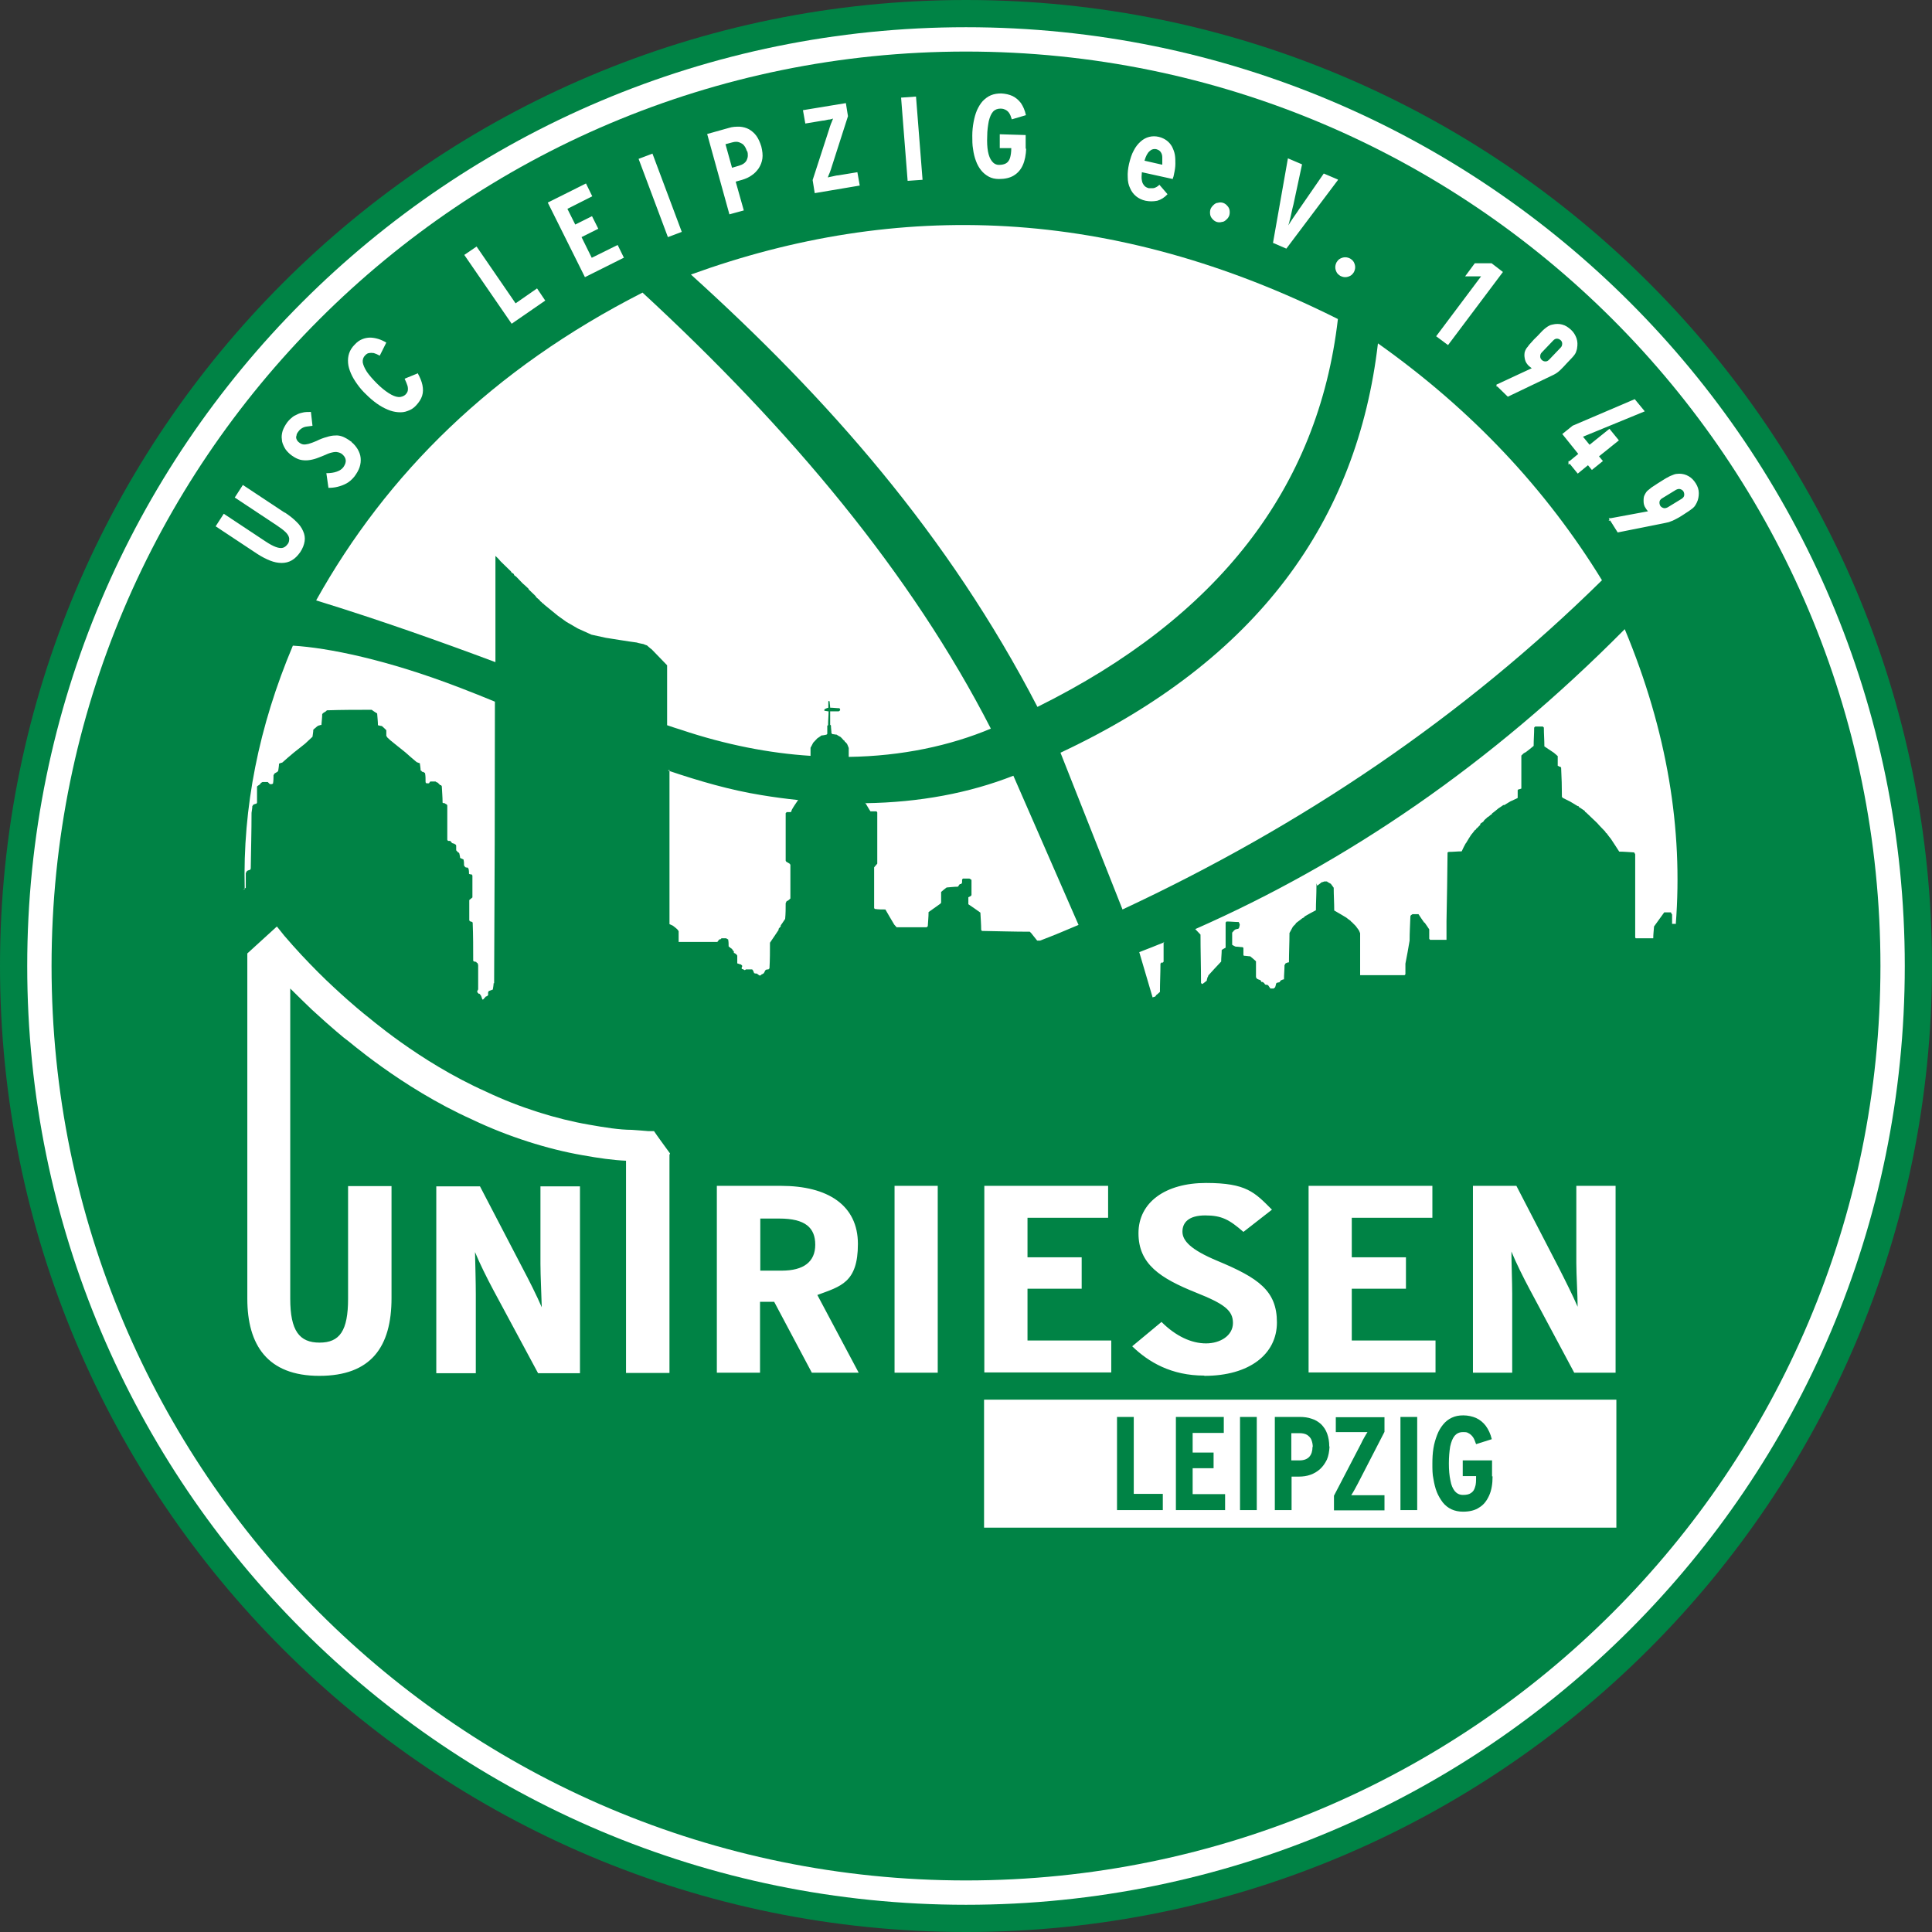 <svg id="Ebene_1" xmlns="http://www.w3.org/2000/svg" version="1.1" viewBox="0 0 738.2 738.2">
  <rect x="0" y="0" width="738.2" height="738.2" fill="#333333" stroke="none"/>
  <defs>
    <style>
      .st0, .st1 {
        fill-rule: evenodd;
      }

      .st0, .st2, .st3 {
        fill: #fff;
      }

      .st1, .st4 {
        fill: #008345;
      }

      .st2 {
        stroke: #fff;
        stroke-miterlimit: 10;
        stroke-width: .8px;
      }
    </style>
  </defs>
  <g>
    <path class="st1" d="M369.1,0C573,0,738.2,165.3,738.2,369.1s-165.3,369.1-369.1,369.1S0,573,0,369.1,165.3,0,369.1,0"/>
    <path class="st0" d="M369.1,10.4c198.1,0,358.7,160.6,358.7,358.7s-160.6,358.7-358.7,358.7S10.4,567.2,10.4,369.1,171,10.4,369.1,10.4"/>
    <path class="st1" d="M369.1,19.7c193,0,349.4,156.4,349.4,349.4s-156.4,349.4-349.4,349.4S19.7,562.1,19.7,369.1,176.1,19.7,369.1,19.7"/>
    <path class="st0" d="M376,534.8h241.6v48.9h-241.6v-48.9h0Z"/>
    <path class="st4" d="M444.3,577v-6.2h-11.1v-29.4h-6.4v35.6h17.5ZM468.1,577v-6.1h-12.4v-9.9h8v-6h-8v-7.5h11.9v-6.1h-18.3v35.6h18.8ZM480.2,577v-35.6h-6.4v35.6h6.4ZM507.9,552.7c0-1.9-.3-3.5-.8-4.9s-1.3-2.6-2.3-3.6c-1-.9-2.2-1.7-3.6-2.1-1.4-.5-2.9-.7-4.6-.7h-9.5v35.6h6.4v-12.8h2.8c1.5,0,3-.2,4.4-.7s2.6-1.2,3.7-2.2,1.9-2.2,2.6-3.6c.6-1.4.9-3.1,1-5h-.1ZM501.5,552.8c0,1.6-.4,2.9-1.2,3.8-.8.9-2.1,1.4-3.7,1.4h-3.2v-10.4h3.1c1.2,0,2.2.2,3,.7.7.5,1.3,1.1,1.6,1.9.3.8.5,1.7.5,2.7h0ZM529,577v-5.7h-12.7c.4-.6.8-1.3,1.2-2s.9-1.6,1.3-2.4l10.2-19.8v-5.6h-18.6v5.7h12.1c-.4.6-.8,1.3-1.2,2s-.9,1.6-1.3,2.5l-10.3,19.8v5.6h19.4-.1ZM541.5,577v-35.6h-6.4v35.6h6.4ZM570.1,564.1v-6.1h-11.2v6h5.1c0,1.8,0,3.2-.4,4.2-.3,1.1-.8,1.8-1.6,2.3-.7.5-1.7.7-3,.7s-2.3-.5-3.1-1.4c-.8-1-1.4-2.3-1.7-4.1-.4-1.8-.6-4-.6-6.5s.2-4.7.5-6.5c.4-1.8.9-3.1,1.7-4.1.8-.9,1.8-1.4,3.1-1.4s1.5,0,2.2.4c.6.3,1.2.8,1.7,1.5s.8,1.6,1.2,2.7l6-1.9c-.5-2.1-1.3-3.7-2.3-5.1-1-1.3-2.2-2.3-3.7-3-1.4-.6-3.1-1-4.9-1s-3.1.3-4.4.9c-1.3.6-2.4,1.5-3.3,2.6-.9,1.1-1.7,2.4-2.3,4s-1.1,3.2-1.4,5.1c-.3,1.8-.4,3.8-.4,5.9s0,4,.4,5.8c.3,1.8.7,3.5,1.3,5s1.4,2.8,2.3,4c.9,1.1,2,2,3.3,2.6s2.8.9,4.4.9c2.5,0,4.6-.5,6.2-1.6,1.7-1,2.9-2.6,3.8-4.6.9-2,1.3-4.4,1.3-7.3"/>
    <g>
      <path class="st0" d="M256,441v-.3s-5.5-7.5-6.1-8.5h-2.1c-1.9-.2-4-.3-6.4-.5-4.7,0-10.3-.9-16.5-2-12.2-2.1-26.4-6.5-39.2-12.6-26-11.6-45.7-29.2-45.7-29,0,0-5.1-4-12.5-10.9-3.7-3.4-7.9-7.6-12.3-12.3-2.2-2.4-4.4-4.8-6.6-7.4l-1.6-2-.8-1-.4-.5h0l-11.3,10.3v131.9c0,17.7,7.7,29.5,27.5,29.5s27.6-11.1,27.6-29.7v-42.8h-16.6v43c0,12.3-3.2,16.8-10.9,16.8s-11.2-4.5-11.2-16.8v-3.8h0v-114.7c3,3,5.8,5.7,8.3,8.1,7.7,7.1,13,11.4,13.1,11.4,0-.3,20.6,18.2,48.2,30.6,13.6,6.5,28.8,11.3,42.1,13.6,6.1,1.1,11.7,1.9,16.6,2.1v81.1h16.6v-83.6h.1ZM205.6,524.7l-17.1-31.8c-2.4-4.5-5.3-10.3-7-14.5.1,4.4.3,11.7.3,16.2v30.1h-15.1v-71.4h16.7l16.3,31.3c2.3,4.3,5.6,10.9,7.3,14.9-.1-4.4-.5-12.1-.5-16.6v-29.6h15.1v71.4h-16ZM601.5,524.5l-17-31.8c-2.4-4.5-5.3-10.3-7-14.5,0,4.4.3,11.7.3,16.2v30.1h-15v-71.4h16.6l16.2,31.3c2.2,4.3,5.5,10.9,7.2,14.9,0-4.4-.5-12.1-.5-16.6v-29.6h15v71.4h-15.8ZM500,524.5v-71.4h47.3v12.2h-30.8v15.1h20.7v12h-20.7v19.8h32v12.2h-48.5ZM460.1,525.6c-12.5,0-21.2-5.1-27.5-11.2l11.2-9.3c5.5,5.5,11.5,8.2,17,8.2s10.3-3,10.3-7.8-3.3-7.3-14.1-11.6c-13.7-5.5-22-10.9-22-22.7s10.3-19.2,25.8-19.2,18.6,3.6,25.2,10.2l-10.9,8.5c-5.4-4.7-8.3-6.3-14.6-6.3s-8.7,2.7-8.7,6.2,3.2,6.9,13.2,11.1c15.9,6.6,22.9,11.5,22.9,23.6s-10.5,20.4-27.7,20.4h0ZM376.1,524.5v-71.4h47.3v12.2h-30.8v15.1h20.7v12h-20.7v19.8h32v12.2h-48.5ZM341.8,453.1h16.5v71.4h-16.5v-71.4ZM310.2,524.5l-14.4-27.1h-5.4v27.1h-16.5v-71.4h24.5c17.9,0,29.4,7.4,29.4,22.2s-6.6,16.2-15.5,19.5l15.8,29.7h-17.9ZM297.7,465.6h-7.2v19.9h8.2c8.4,0,12.8-3.4,12.8-9.9s-3.8-10-13.7-10"/>
      <path class="st0" d="M245.5,111.8c-57.3,29.2-97.7,69.2-124.7,117.6,24.6,7.6,47.4,15.7,68.5,23.6v-40.6c.8.7,1.4,1.4,2,2.1,1.3,1.3,2.6,2.5,3.9,3.8.2.3.3.5.5.7h.3c.2.2.3.4.4.4v.3c.3.3.5.4.8.6.9.9,1.7,1.8,2.5,2.6.8.7,1.6,1.4,2.3,2.1v.2c.9.8,1.6,1.6,2.4,2.3.3.3.4.5.6.8.4.4.9.7,1.3,1.1v.2c.3.2.5.4.7.5,0,.2.2.3.2.4h.3c.2.2.3.4.3.4,1.8,1.5,3.6,2.9,5.4,4.4,1.1.8,2.2,1.6,3.2,2.3,1.5.9,3,1.7,4.3,2.5,1.8.8,3.6,1.6,5.3,2.4,1.8.4,3.6.8,5.5,1.2,4,.6,7.9,1.3,11.8,1.8.9.3,1.7.4,2.6.6.4.2.9.4,1.3.5.6.5,1.2,1.1,1.8,1.5,2,2.1,4,4.1,5.9,6.1v22.9c1.8.6,3.5,1.2,5.2,1.7,17.3,5.8,33.9,9,49.6,10v-3.1c.3-.6.7-1.2,1-1.9.6-.6,1.1-1.2,1.6-1.7.6-.4,1.1-.7,1.6-1.1.7,0,1.3-.2,1.9-.3l.3-.3v-3.1s.2-.2.3-.2c0-1.8.2-3.6.2-5.3-.5,0-1-.2-1.5-.2,0,0-.2-.2-.2-.3.2-.2.3-.4.3-.4.4-.2.9-.4,1.3-.5v-2.4l.2-.2s.2.2.3.2c0,.8.2,1.6.2,2.4,1.2,0,2.4.2,3.6.2,0,.2.2.4.2.4v.4c-.3.2-.4.4-.6.4h-3.2v5.1l.3.3c0,1.1.2,2.1.2,3.1h.3v.2c.6,0,1.2.2,1.7.2.5.4,1,.6,1.5.9.4.4.9.9,1.2,1.3.2,0,.3.2.3.2,0,.2.2.3.2.4h.2c0,.2.2.3.2.4,0,0,.2.2.3.2.3.6.5,1.2.7,1.7v3.4c20.4-.3,38.8-4.3,54.3-10.8-30.3-59.1-76.4-114.3-133.3-166.8"/>
      <path class="st0" d="M93.5,339.7c-.8-31.2,5.4-62.2,18.4-93,13.4.8,35.9,5.3,63.9,16.1,4.5,1.7,8.9,3.5,13.3,5.3,0,35.9-.1,71.7-.3,107.6h-.2c0,.8-.2,1.6-.3,2.4-.5.2-1,.4-1.6.6,0,0,0,.3-.2.4v1.2c-.2,0-.3.3-.5.4h-.3c-.3.4-.7.7-1.1,1.2h-.3c-.2-.5-.3-1.1-.6-1.6-.2-.2-.3-.4-.5-.6h-.4v-.2s-.2,0-.3-.2c0,0,0-.3-.2-.4,0-.3.3-.5.4-.9v-9.2c0-.3-.2-.5-.3-.9h-.2s-.2-.3-.3-.4c-.3,0-.5,0-.9-.2l-.2-.2c0-4.8,0-9.7-.2-14.6,0,0-.2-.2-.3-.3-.2,0-.4,0-.7-.2,0,0-.2-.2-.3-.3v-7.8c.3-.3.8-.6,1.2-1v-8.4s-.2-.2-.3-.4c-.3,0-.6,0-1-.2,0-.6,0-1.3-.2-2,0,0-.2-.2-.3-.4-.3,0-.6,0-1-.2,0-.2-.3-.4-.4-.6,0-.7,0-1.5-.2-2.3-.4-.2-.9-.4-1.3-.6,0-.5-.2-1.1-.3-1.7,0,0-.2-.3-.3-.4h-.2c-.2-.3-.4-.5-.7-.8v-1.6c0-.2,0-.4-.2-.6-.2,0-.4-.3-.7-.4-.2,0-.4,0-.7-.2-.2-.3-.4-.5-.7-.8h-.8s-.2-.2-.3-.4v-13.1c0-.2-.2-.4-.3-.5-.2,0-.4-.2-.7-.4-.3,0-.5,0-.8-.2,0-2.1-.2-4.2-.3-6.3,0,0-.2-.3-.3-.4h-.3c-.3-.3-.6-.6-1-1-.3,0-.5-.2-.8-.4h-2c-.2.2-.3.4-.5.7h-1s-.2-.3-.3-.4v-.3c0-1.1,0-2.1-.2-3.2-.3-.2-.5-.4-.8-.5h-.3s-.2-.2-.3-.4c0,0-.2,0-.3-.2,0-.9-.2-1.8-.3-2.7-.3,0-.8-.3-1.2-.4-1.5-1.3-3-2.5-4.4-3.8-1.8-1.4-3.6-2.9-5.6-4.5-.4-.4-.9-.8-1.3-1.2,0-.2-.2-.4-.3-.5v-2.2c-.5-.5-1.1-1.1-1.7-1.6-.4,0-1-.2-1.5-.3,0-1.4-.2-2.9-.3-4.5-.7-.4-1.4-.9-2.1-1.4-5.6,0-11.4,0-17.1.2,0,0-.3.3-.4.4-.3.2-.7.4-1.1.7,0,0-.2.2-.3.4,0,1.3-.2,2.7-.3,4.1-.3,0-.5,0-.9.2-.3,0-.5.2-.8.4-.4.4-.9.7-1.4,1.2,0,.9-.2,1.8-.3,2.7-1,.9-1.9,1.8-2.9,2.7-1.4,1.1-2.8,2.2-4.3,3.4-1.5,1.3-3,2.5-4.4,3.8-.3,0-.8.2-1.2.4,0,.9-.2,1.8-.3,2.7,0,0-.2.2-.3.4-.3.2-.8.4-1.2.7,0,.2-.2.4-.3.6,0,1.1,0,2.1-.2,3.2,0,0-.2,0-.3.2h-.9c-.3-.3-.5-.5-.8-.8h-1.9c-.3,0-.5.3-.8.4,0,0,0,.2-.2.4-.3.3-.8.5-1.2.9v6.1c0,.2-.2.4-.3.5-.3,0-.8.2-1.2.4,0,.2-.2.4-.3.5,0,.8-.2,1.7-.3,2.6,0,7.1-.2,14.1-.3,21.2,0,.2-.2.4-.3.6-.3,0-.8.2-1.2.4,0,.3-.3.5-.4.8v5.6c-.3.3-.7.5-1.1.8h0l.7-.3ZM255.2,294.4c12.1,4.1,23.9,7.5,35.7,9.4,4.8.8,9.4,1.4,14.1,1.9l-.2.2c-.8,1.2-1.6,2.3-2.3,3.6,0,.3-.2.5-.3.8h-1.6l-.4.4v18.1c0,.2.2.4.3.5.3.2.8.4,1.2.7,0,0,.2.3.3.4v12.9c-.3.3-.5.5-.9.8-.2,0-.3.2-.6.3,0,.2-.2.4-.3.7,0,2,0,3.9-.2,6-.5.8-1.1,1.6-1.7,2.5v.4c-.3.3-.5.5-.8.9v.4c-1,1.6-2.2,3.2-3.3,4.9,0,3.3,0,6.6-.2,9.9h-.2s0,.2-.2.3c-.3,0-.7,0-1,.2l-.3.3c0,.3-.3.5-.4.9-.3.2-.5.4-.9.5l-.4.4h-.5c-.3-.2-.5-.4-.9-.7-.3,0-.7,0-1.1-.2,0-.3-.2-.5-.3-.8,0-.2-.3-.4-.4-.6h-2.4s-.3.2-.4.3c-.3-.2-.8-.4-1.2-.5v-.4c0-.2,0-.4.2-.5,0-.2,0-.4-.2-.5l-.3-.3c-.4,0-.9-.3-1.4-.4v-2.9c0-.2-.3-.4-.4-.6-.3-.2-.5-.4-.9-.5v-.7h-.2c-.2-.3-.3-.5-.5-.8-.4-.3-.9-.6-1.3-1,0-.9,0-1.8-.2-2.7-.3,0-.5-.3-.8-.4h-1.6c-.2,0-.3.2-.5.4h-.4c-.3.3-.5.6-.8,1h-14.8v-4.1c-.2-.3-.3-.5-.6-.8-.5-.4-1-.9-1.6-1.3-.4-.2-.9-.4-1.3-.6v-58.9h0l-.6.2ZM330.5,306.9c20.9-.3,39.9-3.9,56.7-10.5l24.9,57c-4.9,2.1-9.7,4.1-14.7,6h-1.1c-.8-1-1.6-2-2.4-3,0,0-.3-.2-.4-.4-6.1,0-12.1-.2-18.3-.3,0,0-.2-.2-.3-.4,0-2.1-.2-4.4-.3-6.6-1.5-1.1-3-2.1-4.6-3.2v-2.7c.3,0,.5-.3.9-.4,0,0,.2-.2.3-.4v-5.8c-.3-.2-.5-.4-.8-.5h-2.5s-.2.3-.3.4v1.1c0,.2-.3.4-.4.6h-.4s-.3.2-.4.4c0,.2-.3.4-.4.6-1.4,0-2.9.2-4.3.3-.7.5-1.4,1.1-2.1,1.7v4.1s-.2.3-.3.4c-1.5,1.1-3,2.1-4.5,3.2,0,1.8-.2,3.6-.3,5.4,0,0-.3.2-.4.4h-11.5c-.3-.3-.5-.6-.9-1-1.1-1.9-2.3-3.8-3.4-5.8-1.3,0-2.6,0-4-.2l-.3-.3v-15.6c.3-.4.8-.9,1.2-1.4v-19.6s-.2-.3-.3-.4h-2.3c-.7-1-1.3-2.2-2-3.3"/>
      <path class="st0" d="M640.3,353.1c2.8-36.1-3.2-73.6-19.5-112.7-51.5,52-106.5,89.2-164.1,114.6.7.7,1.3,1.4,2,2.1,0,6.2.2,12.3.2,18.5.2.2.3.3.5.4.6-.4,1.2-.9,1.7-1.3,0-.4.2-.9.3-1.3.2-.3.3-.5.3-.7,1.6-1.8,3.3-3.6,4.9-5.3,0-1.5.2-2.9.2-4.4.5-.4,1-.6,1.5-.9v-9.6c.2-.2.3-.4.4-.4,1.6,0,3.1.2,4.6.2.2.4.3.6.4.9,0,.5-.2,1-.3,1.4l-.3.3c-.4,0-.9.2-1.2.3-.2.2-.3.3-.5.4,0,.2-.2.3-.2.4h-.2c0,.2-.2.3-.2.4v4.6c.4.3.9.5,1.3.7,1,0,1.8.2,2.7.2l.3.3v2.8s.2.2.3.2c.8,0,1.6.2,2.3.2.8.6,1.5,1.3,2.2,1.9v6.1c.2.3.3.4.4.6.4.2.9.4,1.3.5.2.3.3.5.4.7h.5c.2.2.3.3.5.4.2.3.3.4.4.6.4,0,.8.2,1.1.2.3.4.6.9.9,1.3h1.3c.2-.2.3-.4.5-.4.2-.5.3-1.1.4-1.5l.3-.3c.3,0,.7-.2,1-.2.2-.3.3-.5.5-.7.4-.2.9-.4,1.2-.4,0-1.8.2-3.6.2-5.4.2-.3.3-.5.4-.7.4-.2.9-.4,1.3-.4,0-3.8.2-7.5.2-11.2.4-.8.9-1.6,1.3-2.4.3-.4.7-.7,1-1,0-.2.2-.3.2-.4.7-.5,1.4-1.1,2.1-1.6.3-.3.7-.4,1-.6,0-.2.2-.3.3-.4,1.4-.8,2.8-1.6,4.2-2.3,0-2.9.2-5.9.2-8.8s.2-.4.3-.6c.6-.4,1.2-.9,1.7-1.3.3,0,.7-.2,1-.3h1c.5.4,1,.6,1.5.9.4.5.8,1.1,1.1,1.5,0,2.9.2,5.8.2,8.7,1.6.9,3.1,1.8,4.6,2.7.5.4,1,.8,1.6,1.2.2.2.3.4.3.4.2,0,.3.2.4.3.4.4.9.9,1.3,1.3.4.5.8,1.1,1.1,1.5s.4.9.6,1.3v16h17c.2-.2.3-.3.3-.4v-4c.6-2.9,1.1-5.9,1.6-8.8,0-3.1.2-6.2.3-9.2,0-.3.2-.4.3-.6.2,0,.3-.2.5-.3h2.3c.7,1.1,1.4,2.1,2.1,3.1,0,0,.2.2.3.2.6.9,1.2,1.7,1.7,2.5v3.6c.2.2.3.4.3.4h6.3v-7.1c.2-8.8.3-17.6.4-26.3.2,0,.3-.2.5-.2,1.7,0,3.3-.2,4.9-.2.5-1.1,1-2.1,1.5-3,.2-.2.3-.3.3-.4.6-1,1.2-2,1.8-2.9.5-.6,1-1.2,1.5-1.9h.2c.2-.3.3-.5.5-.7.2,0,.3-.2.3-.2.3-.4.7-.7,1-1v-.4c.4-.4.9-.6,1.2-.9.2-.3.3-.4.4-.6.4-.4.9-.7,1.2-1.1.2,0,.3-.2.4-.2.4-.4.9-.7,1.3-1v-.2c.9-.6,1.6-1.3,2.4-1.9.7-.4,1.3-.9,1.9-1.3h.4c.8-.5,1.6-1,2.3-1.4,1-.4,1.9-.9,2.8-1.3v-3l.3-.3c.4,0,.8-.2,1.1-.3v-12.6l.8-.8c.3-.2.6-.4.9-.5,1-.8,2.1-1.6,3-2.4,0-2.3.2-4.6.2-7,.2-.2.3-.3.4-.4h2.9c.2.2.3.3.4.4,0,2.4.2,4.8.2,7.2,1.2.8,2.4,1.6,3.6,2.4.5.4,1,.9,1.5,1.3v3.7h.2s.2.2.2.3h.5c.2.2.3.3.4.4.2,3.8.3,7.5.3,11.2.2.2.3.3.4.4.9.4,1.7.9,2.6,1.3,1,.6,2.1,1.2,3,1.8h.4v.3c.9.5,1.6,1.1,2.4,1.6v.3c.2,0,.3.2.4.2,1.5,1.4,2.9,2.8,4.3,4.1,1,1.2,2.1,2.2,3.1,3.3,0,.2.2.4.2.4,0,0,.2.2.3.2.5.7,1,1.4,1.6,2.1,1.1,1.7,2.2,3.3,3.2,4.9,1.9,0,3.8.2,5.7.3.2.3.3.5.4.7v31.7c0,.2.2.4.2.4h6.7c0-1.5.2-3,.3-4.5,1.3-1.8,2.6-3.6,3.9-5.4h2.4c.2,0,.3.2.3.3,0,.2.2.4.3.5,0,1.2,0,2.4,0,3.6h1.3ZM444.9,360c-3.2,1.3-6.4,2.6-9.6,3.8l5.1,17.3h0c.3-.1.7-.3,1-.3.2-.3.3-.4.4-.6.5-.4,1-.8,1.4-1.2,0-3.7.2-7.2.2-10.8.2-.2.3-.3.3-.4h.6c.2-.2.3-.3.3-.4v-7.5"/>
      <path class="st0" d="M526.5,131.2c-7.9,67.5-45.6,120.9-121.3,156.4l23.7,59.9c69-32.2,130.4-73.8,183.2-125.8-21.3-34.7-49.6-65-85.6-90.5"/>
      <path class="st0" d="M264,104.9c52.3,47.3,98.3,99.4,132.4,165.2,68.8-34.1,107.3-83.4,114.8-148.2-86.2-43.2-168.3-45.6-247.2-17"/>
    </g>
  </g>
  <path class="st3" d="M108.8,195.9l-16-10.6-3.1,4.8,16,10.6c1.5,1,2.7,1.9,3.5,2.7s1.2,1.6,1.3,2.3c0,.7,0,1.5-.6,2.2-.5.7-1.1,1.2-1.8,1.4-.7.2-1.6.1-2.7-.3-1.1-.4-2.4-1.1-3.9-2.1l-16-10.6-3.1,4.8,16,10.6c1.7,1.1,3.3,1.9,4.8,2.5s3,.9,4.4.9,2.7-.3,3.9-1c1.2-.7,2.2-1.7,3.2-3.1,1-1.5,1.5-2.9,1.7-4.2s0-2.6-.6-3.9c-.5-1.2-1.4-2.5-2.6-3.6-1.2-1.2-2.6-2.3-4.4-3.5h0ZM134.1,168.7c-1-.8-2.1-1.4-3-1.8-1-.4-2-.6-3-.5-1,0-2.1.2-3.3.6-1.2.3-2.5.8-3.9,1.5-1.2.5-2.2.9-3,1.1-.8.2-1.5.3-2.1.2s-1.1-.4-1.6-.8c-.4-.3-.7-.7-.9-1.2-.2-.5-.2-.9,0-1.4,0-.5.3-1,.7-1.5.4-.6.9-1,1.4-1.3s1-.5,1.7-.6c.6-.1,1.4-.2,2.3-.3l-.6-5.3c-1.2,0-2.4,0-3.4.3-1.1.2-2,.7-3,1.2-.9.6-1.8,1.4-2.6,2.4-.8,1.1-1.4,2.2-1.8,3.3-.3,1.1-.5,2.2-.3,3.3,0,1.1.5,2.1,1,3.1s1.3,1.8,2.2,2.6c1,.8,2,1.4,3,1.8,1,.4,2,.5,3,.5s2.1-.2,3.2-.5,2.2-.8,3.5-1.3c1.3-.6,2.3-1,3.2-1.2.9-.2,1.6-.3,2.3-.1.6.1,1.2.4,1.6.7.8.7,1.3,1.4,1.4,2.3.1.8-.2,1.7-.9,2.7-.6.8-1.4,1.3-2.5,1.7-1.1.4-2.4.6-4,.6l.8,5.6c1.2,0,2.3-.1,3.5-.4,1.2-.3,2.3-.7,3.4-1.3,1.1-.6,2.1-1.5,3-2.6.9-1.2,1.6-2.4,2-3.6.4-1.2.5-2.4.4-3.5-.1-1.2-.5-2.2-1.1-3.3-.6-1-1.4-2-2.4-2.8v-.2ZM159.5,142.7l-4.9,2c.5,1.1.9,2,1.1,2.7.2.7.2,1.4.1,1.9-.1.5-.4,1-.9,1.5s-1.6,1-2.7.9c-1.1-.1-2.3-.6-3.7-1.5s-2.9-2.1-4.5-3.7c-1.6-1.6-2.9-3.1-3.8-4.4-.9-1.4-1.4-2.6-1.6-3.6-.1-1.1.2-2,.9-2.7s1-.8,1.5-.9c.5-.1,1.1-.1,1.8,0,.7.2,1.4.5,2.3,1l2.5-5c-1-.6-2.1-1.1-3.1-1.4-1-.3-2.1-.5-3.1-.5s-2,.2-3,.6c-1,.4-2,1.1-2.9,2.1-1,1-1.7,2.1-2.1,3.3-.4,1.2-.5,2.4-.4,3.7s.5,2.6,1.1,4,1.4,2.7,2.4,4.1c1,1.4,2.1,2.7,3.5,4,1.3,1.3,2.6,2.4,4,3.4s2.7,1.7,4.1,2.3c1.4.6,2.7.9,4,1s2.5,0,3.7-.5c1.2-.4,2.3-1.1,3.2-2.1,1.1-1.2,1.9-2.4,2.3-3.7.4-1.3.4-2.6.1-4.1-.3-1.4-.9-2.9-1.8-4.5h-.1ZM208.3,114.8l-3.1-4.6-8.2,5.7-14.9-21.7-4.7,3.2,18.1,26.3,12.9-8.9h-.1ZM238.4,98.5l-2.4-4.9-9.9,4.9-3.9-7.9,6.4-3.2-2.4-4.8-6.4,3.2-3-6,9.5-4.8-2.4-4.9-14.6,7.3,14.2,28.5,15-7.5h-.1ZM260.5,88.6l-11.2-29.9-5.3,2,11.2,29.9,5.3-2ZM290.9,56c-.5-1.6-1.1-3-1.9-4.1s-1.8-1.9-2.8-2.5c-1.1-.6-2.3-.9-3.6-1-1.3,0-2.7,0-4.2.5l-8.2,2.3,8.5,30.7,5.5-1.5-3.1-11,2.5-.7c1.3-.4,2.5-.9,3.6-1.7,1.1-.7,2-1.7,2.7-2.7.7-1.1,1.2-2.3,1.4-3.7.2-1.4,0-2.9-.4-4.6h0ZM285.5,57.6c.4,1.4.3,2.6-.2,3.6s-1.5,1.7-2.9,2.1l-2.7.8-2.5-9,2.6-.7c1.1-.3,2-.3,2.7,0s1.4.6,1.8,1.2c.5.6.8,1.3,1.1,2.2h.1ZM328.5,70.9l-.9-5.1-7.3,1.2c-.8,0-1.5.3-2.2.4s-1.3.3-1.8.4c.2-.6.5-1.3.8-2s.5-1.5.8-2.4l6.1-19-.8-5-16.4,2.7.9,5.1,6.6-1.1c.8,0,1.5-.3,2.2-.4.7,0,1.3-.2,1.8-.4-.2.6-.5,1.3-.8,2s-.5,1.5-.8,2.4l-6.2,19.1.8,5,17.2-2.9h0ZM352.5,68.7l-2.5-31.8-5.7.4,2.5,31.8,5.7-.4ZM391.9,57.1v-5.5c.1,0-9.9-.3-9.9-.3v5.3c-.1,0,4.4,0,4.4,0,0,1.6-.2,2.8-.5,3.8-.3.9-.8,1.6-1.5,2s-1.6.6-2.7.6-2-.5-2.7-1.4-1.2-2.1-1.5-3.7c-.3-1.6-.4-3.6-.3-5.8,0-2.3.3-4.2.6-5.8.4-1.6.9-2.8,1.6-3.6s1.7-1.2,2.8-1.2,1.4.2,1.9.4c.6.3,1.1.7,1.5,1.3s.7,1.4,1,2.4l5.4-1.6c-.4-1.9-1.1-3.4-1.9-4.6-.9-1.2-2-2.1-3.2-2.7-1.3-.6-2.7-.9-4.3-1-1.5,0-2.8.2-4,.7s-2.2,1.3-3.1,2.2c-.9,1-1.6,2.2-2.2,3.5-.6,1.4-1,2.9-1.3,4.5s-.5,3.4-.5,5.2,0,3.6.3,5.2c.2,1.6.6,3.2,1.1,4.5.5,1.4,1.2,2.6,2,3.6s1.8,1.8,2.9,2.4,2.4.9,3.9.9c2.2,0,4.1-.4,5.6-1.3s2.7-2.2,3.5-4c.8-1.8,1.2-3.9,1.3-6.5h0l-.2.4ZM448.6,66.4c.3-1.3.5-2.6.5-3.8s0-2.4-.2-3.5-.6-2.1-1.1-3.1c-.5-.9-1.2-1.7-2-2.3s-1.8-1.1-3-1.4c-1.3-.3-2.5-.3-3.7,0s-2.3.9-3.3,1.8c-1,.9-1.9,2-2.6,3.4-.8,1.4-1.3,3.1-1.8,5.1-.4,1.8-.6,3.5-.5,5.1,0,1.6.3,3,.9,4.2.5,1.2,1.3,2.3,2.3,3.1,1,.8,2.2,1.4,3.6,1.7,1.5.3,3,.3,4.5,0,1.4-.4,2.7-1.2,3.9-2.5l-3.1-3.6c-.4.4-.8.7-1.2.9-.4.2-.8.4-1.3.4s-1,0-1.6,0c-.7-.2-1.3-.5-1.7-1s-.8-1.1-.9-2c-.2-.8-.1-1.9,0-3.1l11.8,2.6c0-.3.2-.6.3-1,0-.3.2-.7.2-1h0v.2ZM443.9,62.9l-6.6-1.5c.5-1.7,1.1-2.9,1.9-3.6.7-.7,1.6-1,2.6-.8.7.2,1.3.5,1.7,1.1.4.6.6,1.2.6,2.1v2.7h-.2ZM469.7,82.3c.2-.7.2-1.3.1-2-.1-.6-.4-1.2-.9-1.7-.4-.5-1-.9-1.6-1.1-.7-.2-1.3-.2-2,0-.6,0-1.2.4-1.7.9s-.9,1-1.1,1.6c-.2.7-.2,1.3-.1,2,.1.6.4,1.2.9,1.7.4.5,1,.9,1.6,1.1.7.2,1.3.2,2,0,.6,0,1.2-.4,1.7-.9.5-.4.9-1,1.1-1.6h0ZM511.2,68.6l-5.4-2.3-8.9,12.9c-.3.4-.6.8-.9,1.3s-.7,1-1.1,1.6c-.4.5-.7,1.1-1.1,1.6-.3.5-.7,1-.9,1.4-.3.4-.5.8-.6,1,0-.3.2-.7.3-1.1.1-.5.2-1,.4-1.6.1-.6.3-1.2.4-1.8.1-.6.3-1.2.4-1.8.1-.6.3-1.1.4-1.6l3.3-15.4-5.4-2.3-5.7,32.3,5.1,2.2,19.7-26.2v-.2ZM517.3,104c.3-.6.5-1.2.5-1.9s-.2-1.3-.5-1.9-.8-1-1.4-1.4c-.6-.3-1.2-.5-1.9-.5s-1.3.2-1.9.5-1,.8-1.4,1.4c-.3.6-.5,1.2-.5,1.9s.2,1.3.5,1.9.8,1,1.4,1.4c.6.3,1.2.5,1.9.5s1.3-.2,1.9-.5c.6-.3,1-.8,1.4-1.4h0Z"/>
  <path class="st2" d="M549.3,128.4l17.4-23.2h-6.1l3.1-4.2h6.1l3.9,3-20.5,27.3-3.9-2.9h0Z"/>
  <path class="st2" d="M572.2,147.2l14-6.5h0c-.2-.2-.5-.3-.8-.4-.3-.2-.6-.5-1-.8-.6-.6-1.1-1.3-1.3-2.1s-.3-1.6-.2-2.3c0-.4.2-.8.3-1.1.2-.4.4-.8.8-1.2.3-.5.8-1.1,1.4-1.7.6-.7,1.3-1.5,2.3-2.4.8-.8,1.4-1.5,1.9-2s1-.9,1.4-1.2c.4-.3.7-.5,1.1-.7.3-.2.7-.3,1.2-.4,1.2-.3,2.4-.3,3.5,0,1.2.3,2.2,1,3.2,1.9s1.6,2,2,3.1c.4,1.2.4,2.3.2,3.5,0,.4-.2.8-.3,1.2s-.3.8-.6,1.2-.7.9-1.2,1.4-1.1,1.2-1.9,2c-.7.8-1.3,1.4-1.8,1.9s-.9.9-1.3,1.2c-.4.3-.8.6-1.2.8s-.7.4-1.2.6l-16.5,7.9-3.9-3.8h-.1ZM588.8,134.4c-.5.5-.7,1.1-.7,1.8s.3,1.2.7,1.6,1,.7,1.7.7,1.2-.3,1.7-.8l4.4-4.6c.5-.5.7-1.1.7-1.8s-.3-1.2-.7-1.6c-.5-.4-1-.7-1.7-.7s-1.2.3-1.7.8l-4.4,4.6Z"/>
  <path class="st2" d="M599.7,176.7l3.9-3.2-6.1-7.6,3.6-2.9,23.4-10,3.3,4-23.6,9.7,3.1,3.8,7.6-6.1,3.1,3.8-7.6,6.1,1.5,1.8-3.6,2.9-1.5-1.8-3.9,3.2-3.1-3.8h-.1Z"/>
  <path class="st2" d="M615.5,198.4l15.1-2.8h0c-.2-.2-.4-.4-.7-.6-.2-.2-.5-.6-.8-1.1-.5-.7-.7-1.5-.7-2.4s0-1.6.4-2.3c.2-.4.4-.7.6-1,.2-.3.6-.6,1.1-1,.4-.4,1-.8,1.8-1.3.7-.5,1.7-1.1,2.8-1.8,1-.6,1.7-1.1,2.4-1.4.6-.4,1.2-.6,1.7-.8.4-.2.8-.3,1.2-.4.4,0,.8-.1,1.2-.1,1.2,0,2.4.3,3.4.9,1.1.6,1.9,1.5,2.6,2.6s1.1,2.3,1.1,3.5-.2,2.4-.7,3.4c-.2.4-.4.8-.6,1.1-.2.3-.5.7-.9,1s-.9.7-1.5,1.1c-.6.4-1.4.9-2.3,1.5-.9.6-1.6,1-2.2,1.3-.6.3-1.1.6-1.6.8s-.9.3-1.3.5c-.4.1-.8.2-1.3.3l-18,3.6-2.9-4.6h.1ZM634.8,190.1c-.6.4-1,.9-1.1,1.5s0,1.2.3,1.8c.3.5.8.9,1.5,1.1.6.2,1.3,0,1.9-.3l5.4-3.3c.6-.4,1-.9,1.1-1.5s0-1.2-.3-1.8c-.3-.5-.8-.9-1.5-1.1-.6-.2-1.3,0-1.9.3l-5.4,3.3Z"/>
</svg>